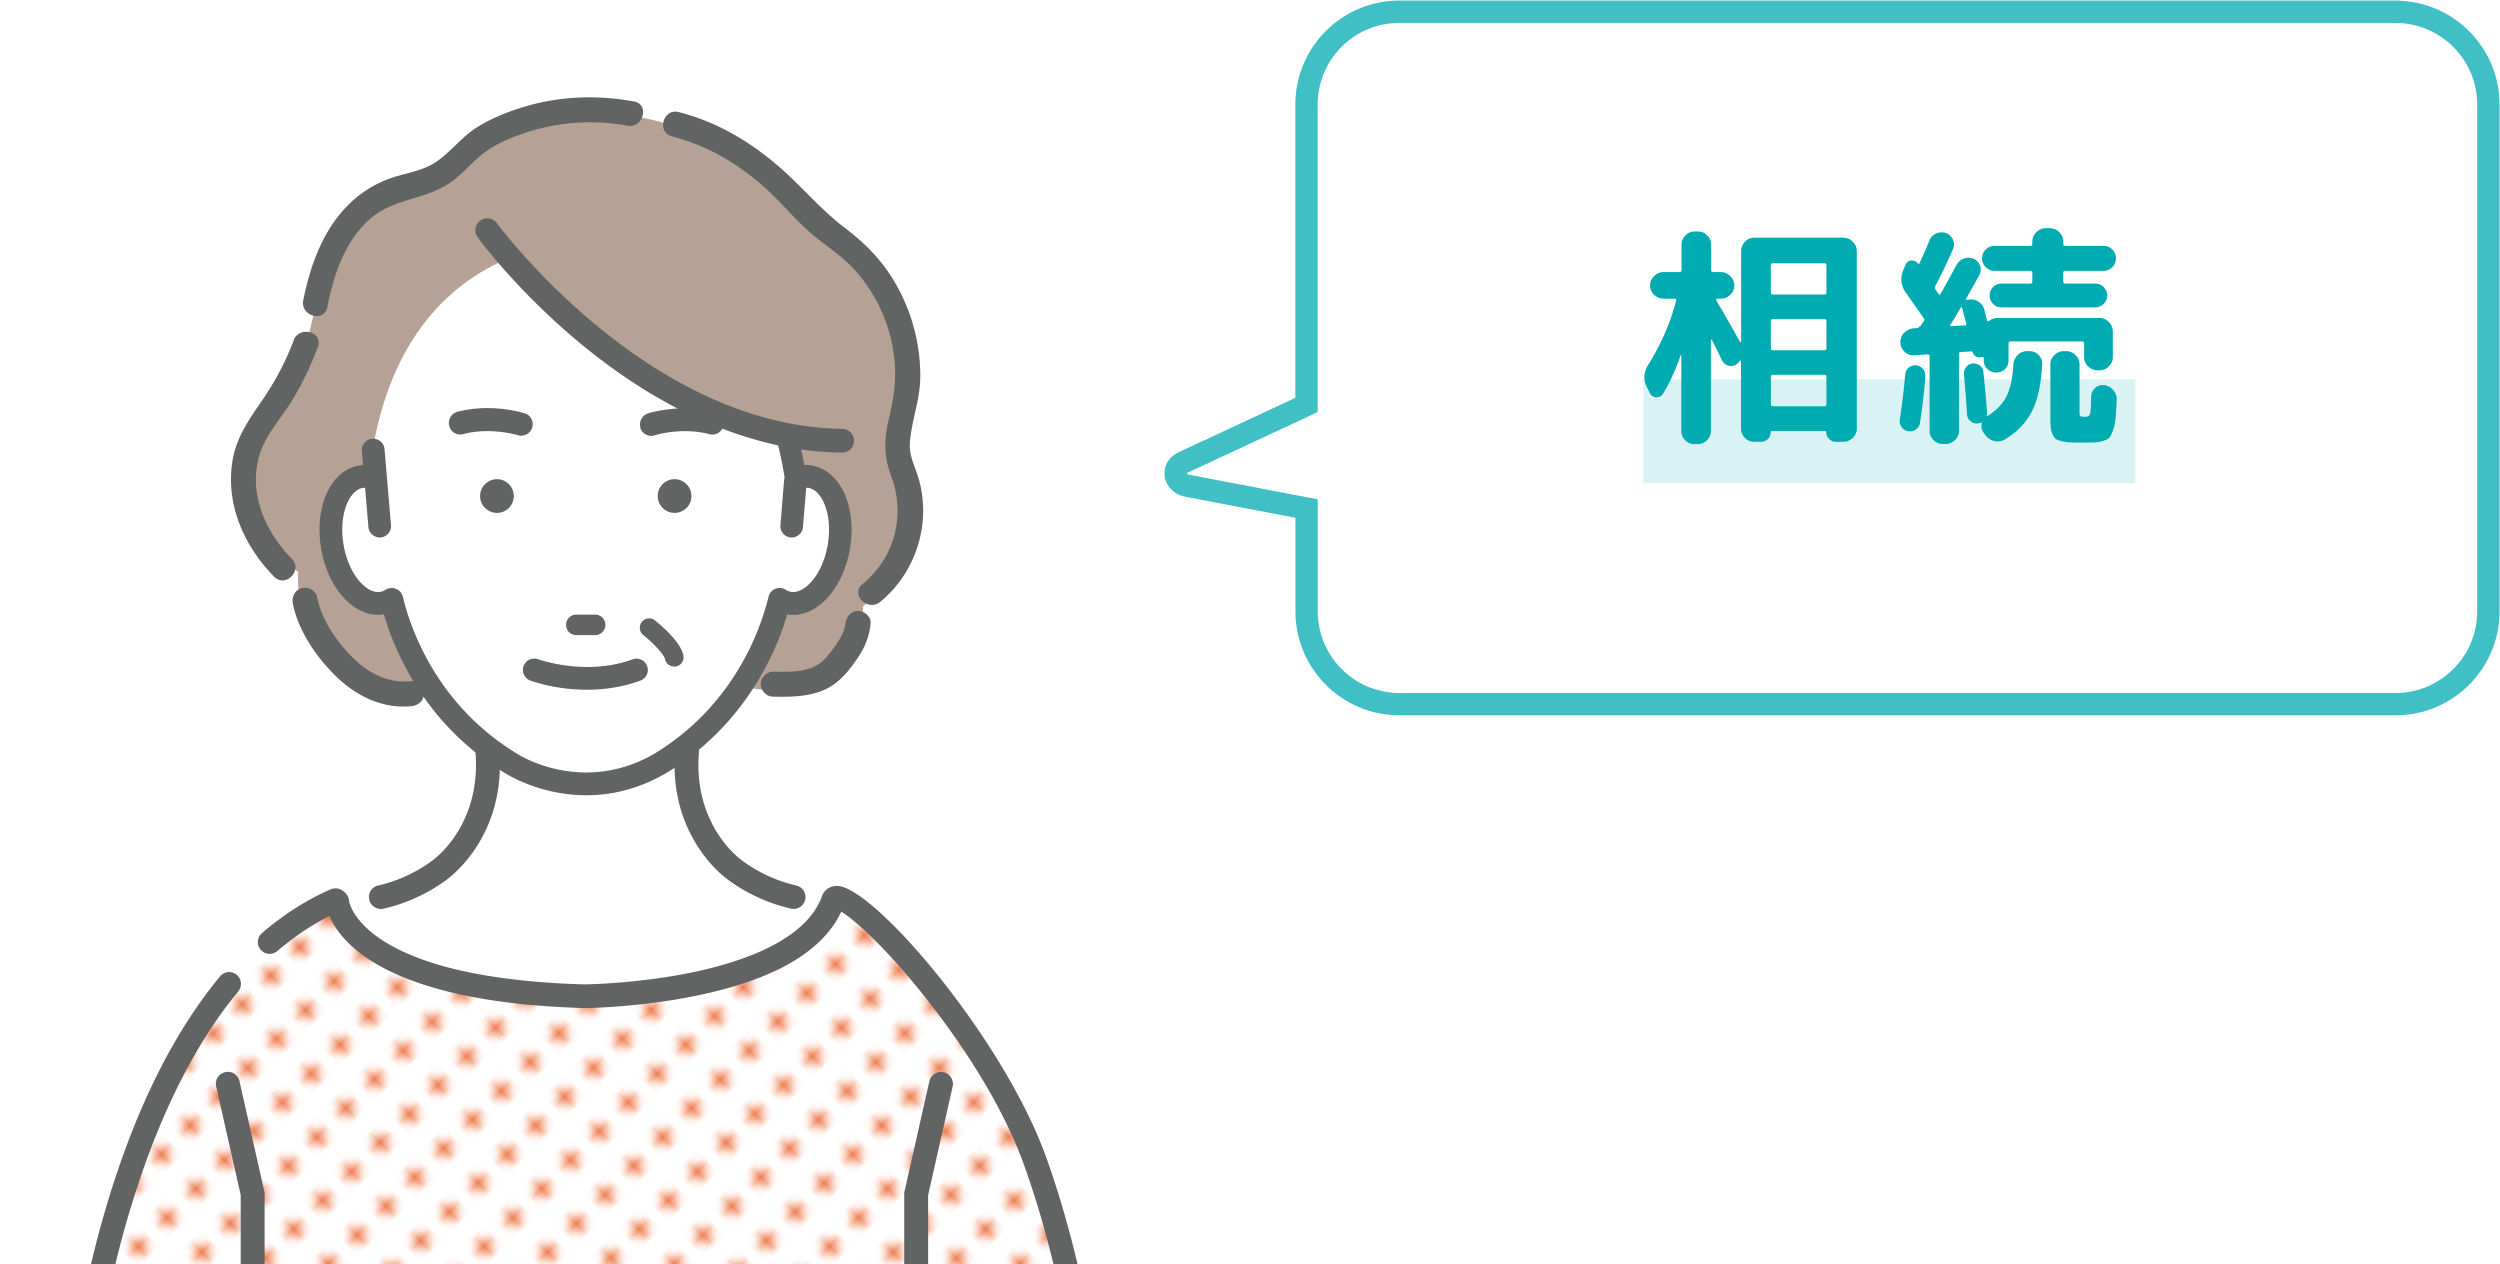 <svg xmlns="http://www.w3.org/2000/svg" id="_レイヤー_2" viewBox="0 0 223.92 113.23"><defs><clipPath id="clippath"><path d="M0 0h223.92v113.23H0z" class="cls-3"/></clipPath><clipPath id="clippath-1"><path d="M0 0h223.92v113.22H0z" class="cls-3"/></clipPath><clipPath id="clippath-2"><path d="M0 5.54h107.69v107.69H0z" class="cls-3"/></clipPath><pattern id="Unnamed_Pattern" width="4.98" height="5.18" x="0" y="0" patternTransform="scale(-.73 .73) rotate(45 36677.356 9851.779)" patternUnits="userSpaceOnUse"><path d="M0 0h4.98v5.18H0z" class="cls-3"/><path d="M0 0h4.98v5.18H0z" class="cls-8"/><path d="M3.55 2.59a1.06 1.06 0 1 0-2.121.001A1.06 1.06 0 0 0 3.55 2.59" style="fill:#ef7d4f;stroke-width:0"/></pattern><style>.cls-3,.cls-4,.cls-5,.cls-7,.cls-8{stroke-width:0}.cls-3{fill:none}.cls-4{fill:#626363}.cls-5{fill:#b5a195}.cls-7{fill:#00abb2}.cls-8{fill:#fff}</style></defs><g id="_豊富なメニュー"><g id="_アートワーク_29" style="clip-path:url(#clippath)"><g style="clip-path:url(#clippath-1)"><path d="M214.55 1.05h-89.21a8.32 8.32 0 0 0-8.32 8.32v26.9l-11.04 5.15c-1.07.5-.83 1.86.38 2.09l10.67 2.04v9.2c0 4.6 3.73 8.32 8.32 8.32h89.21c4.6 0 8.32-3.73 8.32-8.32V9.38c0-4.6-3.73-8.32-8.32-8.32" class="cls-8"/><path d="M214.55 1.05h-89.21a8.32 8.32 0 0 0-8.32 8.32v26.9l-11.04 5.15c-1.07.5-.83 1.86.38 2.09l10.67 2.04v9.2c0 4.6 3.73 8.32 8.32 8.32h89.21c4.6 0 8.32-3.73 8.32-8.32V9.38c0-4.6-3.73-8.32-8.32-8.32Z" style="stroke:#40c0c5;stroke-miterlimit:10;stroke-width:2px;fill:none"/><path d="M147.19 33.98h44.07v9.31h-44.07z" style="fill:#d9f3f4;stroke-width:0"/><path d="m147.77 35.19-.25-.48c-.35-.69-.31-1.37.11-2.04 1.16-1.85 1.99-3.77 2.5-5.75.03-.11-.02-.17-.15-.17h-.99c-.32 0-.6-.12-.84-.35a1.151 1.151 0 0 1 0-1.67c.24-.24.52-.36.84-.36h1.43c.13 0 .19-.06.19-.19v-2.27c0-.32.12-.6.35-.83.23-.23.51-.35.83-.35h.29c.32 0 .6.12.83.35.23.23.35.51.35.83v2.27c0 .13.06.19.19.19h.69c.32 0 .6.12.84.36a1.151 1.151 0 0 1 0 1.67c-.24.23-.52.35-.84.35h-.32s-.07.02-.1.06-.02.08.01.11c.48.8 1.18 2.03 2.12 3.7.01.01.04.02.06.02s.04 0 .04-.02v-8.13c0-.32.12-.6.35-.84.23-.24.51-.36.83-.36h7.98c.32 0 .6.12.84.36s.36.52.36.84v15.9c0 .32-.12.6-.36.83-.24.23-.52.35-.84.35h-.67c-.24 0-.44-.08-.61-.25s-.25-.36-.25-.59c0-.08-.04-.13-.13-.13h-4.73c-.08 0-.13.04-.13.13 0 .24-.08.44-.25.6-.17.16-.36.24-.59.24h-.63c-.32 0-.6-.11-.83-.35-.23-.23-.35-.51-.35-.83v-6.05s-.01-.04-.04-.04-.05 0-.06.02c-.08.11-.15.19-.21.23a.84.84 0 0 1-.77.21.848.848 0 0 1-.62-.48 63.5 63.5 0 0 0-.92-1.85c-.01-.01-.03-.02-.05-.01-.02 0-.03.03-.03.05v8.13c0 .32-.12.6-.35.83-.23.23-.51.35-.83.35h-.29c-.32 0-.6-.11-.83-.35-.23-.23-.35-.51-.35-.83v-6.8s-.04 0-.06.02c-.41 1.22-.93 2.37-1.57 3.44-.14.22-.34.33-.61.32-.27-.01-.46-.14-.59-.38m10.85-11.45v2.44c0 .13.06.19.19.19h4.6c.13 0 .19-.06.19-.19v-2.44c0-.11-.06-.17-.19-.17h-4.6c-.13 0-.19.06-.19.17m0 5.02v2.43c0 .11.06.17.19.17h4.6c.13 0 .19-.06.19-.17v-2.43c0-.13-.06-.19-.19-.19h-4.6c-.13 0-.19.06-.19.19m0 4.99v2.44c0 .13.06.19.19.19h4.6c.13 0 .19-.06.19-.19v-2.44c0-.13-.06-.19-.19-.19h-4.6c-.13 0-.19.06-.19.19M171.6 38.46c-.2.15-.43.2-.68.16a.877.877 0 0 1-.6-.37c-.15-.2-.2-.43-.16-.68.22-1.46.39-2.8.48-4.03.03-.25.13-.45.32-.61.18-.15.4-.22.65-.21.25.03.46.14.62.32.16.19.23.41.22.66-.1 1.35-.26 2.73-.48 4.16-.04.25-.16.45-.37.6m.39-9.23s.08-.12.15-.23c.07-.11.13-.19.17-.23.07-.08.06-.18-.02-.29-.2-.28-.48-.69-.86-1.23s-.62-.89-.74-1.06c-.45-.63-.51-1.32-.19-2.06l.19-.44c.1-.22.27-.34.51-.36.24-.01.44.08.58.27.03.03.06.04.08.03.03 0 .05-.03.06-.05.32-.67.62-1.35.88-2.02.11-.29.31-.51.6-.64s.58-.15.89-.05c.29.11.5.31.63.6s.13.57 0 .85c-.48 1.12-1 2.21-1.57 3.28-.06.14-.06.25 0 .31.03.06.08.13.15.23.07.1.11.15.13.17.07.11.13.11.19 0 .32-.56.79-1.41 1.41-2.56.15-.28.38-.48.67-.59.29-.11.59-.1.88.02.28.13.47.33.57.61.1.28.08.56-.06.84l-1.2 2.14c-.01.06.01.09.08.11l.08-.02c.32-.08.63-.04.91.13.29.17.47.41.56.71.06.21.14.54.25.99.01.04.04.07.08.08.04.01.08 0 .1-.02.22-.18.48-.27.76-.27h9.13c.32 0 .6.12.84.36s.36.52.36.84v2.31c0 .32-.12.6-.36.83-.24.23-.52.35-.84.35h-.17c-.32 0-.6-.12-.84-.35-.24-.23-.36-.51-.36-.83v-1.22c0-.13-.06-.19-.17-.19h-6.43c-.11 0-.17.06-.17.19v1.51c0 .31-.1.57-.32.78-.21.21-.47.31-.78.31s-.57-.1-.79-.31c-.22-.21-.33-.47-.33-.78v-.15c0-.13-.06-.18-.17-.15l-.13.02c-.15.03-.3 0-.44-.1a.534.534 0 0 1-.25-.37c-.03-.04-.06-.06-.1-.06l-.94.06c-.13 0-.19.06-.19.19v6.87c0 .32-.12.6-.36.83s-.52.35-.84.35h-.23c-.32 0-.6-.12-.84-.35-.24-.23-.36-.51-.36-.83v-6.68c0-.11-.06-.17-.17-.17l-1.2.08c-.32.03-.61-.07-.85-.29-.24-.22-.38-.5-.39-.82v-.04c-.01-.34.1-.62.33-.86s.51-.37.83-.4l.29-.02c.11 0 .2-.06.27-.17m2.74-.14c-.06.08-.03.13.08.13l1.22-.06c.11 0 .15-.06.13-.19-.24-.9-.36-1.35-.36-1.36-.03-.1-.07-.11-.13-.04-.1.17-.25.42-.46.77-.21.34-.37.6-.48.77m2.98 9.66c-.18-.27-.23-.55-.15-.86.01-.03.01-.05 0-.06a.085.085 0 0 0-.07 0c-.14.06-.24.08-.32.08a.774.774 0 0 1-.64-.21.836.836 0 0 1-.3-.61c-.06-1.04-.15-2.22-.27-3.55-.03-.24.03-.45.18-.65s.34-.31.58-.34c.24-.03.46.03.65.17.2.14.3.32.32.55.14 1.26.25 2.49.34 3.68 0 .1 0 .18-.02.23 0 .07.03.09.08.06.77-.48 1.33-1.06 1.68-1.75.35-.69.55-1.65.61-2.87.03-.32.16-.6.39-.83.23-.23.51-.35.83-.35h.21c.32 0 .6.11.83.34.23.22.34.5.32.82-.08 1.78-.39 3.19-.91 4.22-.52 1.04-1.34 1.88-2.45 2.54-.29.17-.61.21-.93.13-.33-.08-.6-.27-.81-.55l-.13-.19Zm10.75-16.74c.31 0 .57.11.79.33.22.22.32.48.32.79s-.11.57-.32.79c-.22.22-.48.33-.79.33h-3.44c-.11 0-.17.06-.17.17v.8c0 .11.06.17.17.17h2.69c.29 0 .55.1.76.31.21.21.32.46.32.76s-.11.54-.32.75c-.21.2-.46.31-.76.31h-8.4c-.29 0-.54-.1-.74-.31-.2-.2-.31-.45-.31-.75s.1-.55.31-.76c.2-.21.45-.31.74-.31h2.6c.11 0 .17-.06.17-.17v-.8c0-.11-.06-.17-.17-.17h-3.21c-.31 0-.57-.11-.79-.33-.22-.22-.33-.48-.33-.79s.11-.57.33-.79c.22-.22.48-.33.79-.33h3.21c.11 0 .17-.06.17-.17v-.21c0-.32.12-.6.36-.84s.52-.36.84-.36h.38c.32 0 .6.12.84.36s.36.52.36.84v.21c0 .11.06.17.17.17h3.44Zm.07 12.48c.32.04.59.19.81.45.22.26.32.55.3.87-.03.66-.06 1.18-.09 1.57-.04.39-.11.75-.21 1.06-.1.32-.21.54-.3.68-.1.14-.28.25-.55.34s-.52.13-.76.15c-.24.01-.6.02-1.09.02s-.9 0-1.18-.02a3.43 3.43 0 0 1-.8-.12c-.25-.06-.43-.14-.52-.22s-.19-.23-.27-.43c-.08-.2-.13-.42-.15-.65-.01-.23-.02-.55-.02-.95v-4.62c0-.32.12-.6.36-.83.24-.23.52-.35.84-.35h.21c.32 0 .6.12.84.35.24.23.36.51.36.83v4.26c0 .21.02.33.07.38.05.04.21.06.47.06.21 0 .34-.09.4-.26.06-.18.09-.7.1-1.56.01-.31.14-.56.37-.77.23-.2.5-.28.81-.24" class="cls-7"/></g><g style="clip-path:url(#clippath-2)"><path d="M39.26 16.62s-7.61-.76-10.65 9.13c0 0-1.14 6.47-3.04 9.51 0 0-8.75 8.37 1.14 15.98 0 0-1.14 13.69 15.22 10.27h24.73s10.27 2.66 10.65-7.23c0 0 9.89-6.85 2.28-14.84 0 0 5.01-11.37-3.76-16.86-1.67-1.04-3.16-2.33-4.51-3.76-.36-.39-.75-.8-1.15-1.22-4.84-5.1-11.67-7.92-18.68-7.49-4.73.29-7.65 1.66-12.22 6.51" class="cls-5"/><path d="M74.43 80.98s-7.99-2.92-9.05-3.78c-.59-.48-1.16-.99-1.68-1.53-1.41-1.45-2.23-3.45-2.31-5.56l-.18-4.3 2.72-7.69H41.2l2.72 7.69-.17 4.3c-.09 2.1-.91 4.1-2.31 5.56-.52.54-1.09 1.05-1.69 1.53-1.06.86-10.93 4.63-10.93 4.63s2.22 58.19 10.06 59.11l13.35.95c.45.02 2.73.33 3.18.32.44.02 5.91-.61 6.36-.64l10.17-.64c7.84-.92 2.5-59.96 2.5-59.96" class="cls-8"/><path d="M52.8 61.63c-2.82 0-4.6-.62-4.71-.66-.57-.21-.87-.84-.67-1.41.2-.57.83-.88 1.41-.67.07.02 3.54 1.19 8.42-.03a1.104 1.104 0 0 1 .54 2.14c-1.87.47-3.56.63-4.98.63" class="cls-4"/><path d="M72.6 42.7c-.45-.07-.9 0-1.34.18-1.62-15.68-13.21-21.43-18.79-21.03-3.12-.31-15.81 1.3-18.95 17.67l.16 3.36c-.44-.18-.89-.25-1.34-.18-1.94.33-3.08 3.13-2.55 6.25.53 3.12 2.52 5.39 4.46 5.07.31-.05.59-.17.85-.34.68 2.82 3.1 10.11 10.74 14.73 0 0 6.25 4.03 13.27 0 7.64-4.62 10.06-11.9 10.74-14.73.26.17.54.29.85.34 1.94.32 3.93-1.94 4.46-5.07.53-3.12-.62-5.92-2.55-6.25" class="cls-8"/><path d="M72.76 41.69c-.21-.03-.42-.05-.63-.04l-1.89 1.24-.34 4.15c-.05.56.37 1.05.93 1.1h.08c.52 0 .97-.41 1.01-.93l.29-3.52c.07 0 .14 0 .21.01 1.19.2 2.18 2.33 1.72 5.08-.46 2.74-2.1 4.43-3.29 4.23-.16-.03-.32-.09-.48-.19a1.02 1.02 0 0 0-.93-.08c-.3.12-.53.39-.6.7-.67 2.77-3 9.69-10.26 14.09-6.37 3.65-11.99.16-12.23 0-7.28-4.4-9.61-11.32-10.27-14.09a1 1 0 0 0-.61-.7c-.3-.12-.65-.09-.93.08-.16.1-.32.17-.48.19-1.19.2-2.83-1.49-3.29-4.23-.46-2.74.53-4.88 1.72-5.08.07-.01.14-.01.21-.01l.3 3.52c.04.52.49.93 1.01.93h.08c.56-.05.98-.54.93-1.1l-.35-4.13v-.1l-.02-.13-.21-2.48a1.019 1.019 0 0 0-2.03.17l.11 1.29c-.12 0-.25.02-.37.04-2.53.43-4.01 3.69-3.39 7.42.63 3.72 3.1 6.31 5.62 5.9 1.04 3.52 3.82 9.97 10.88 14.24.12.08 3.1 1.97 7.25 1.97 2.46 0 4.84-.65 7.08-1.94l.02-.01c7.07-4.28 9.86-10.73 10.9-14.25 2.52.42 4.99-2.17 5.62-5.9.63-3.73-.86-6.99-3.39-7.42" class="cls-4"/><path d="M61.93 44.43c0 .84-.68 1.51-1.51 1.51s-1.51-.68-1.51-1.51.68-1.51 1.51-1.51 1.51.68 1.51 1.51M46.02 44.43c0 .84-.68 1.51-1.51 1.51S43 45.26 43 44.43s.68-1.51 1.51-1.51 1.51.68 1.51 1.51M46.7 38.92c-.09 0-.19-.01-.28-.04-.04-.01-2.48-.76-4.95-.1a.914.914 0 0 1-1.12-.65c-.13-.49.16-.99.65-1.12 3.02-.8 5.86.09 5.98.12.48.15.75.67.6 1.16-.12.39-.49.64-.88.64" class="cls-4"/><path d="M46.7 39.03c-.1 0-.21-.02-.31-.05-.02 0-2.43-.75-4.9-.1-.55.15-1.11-.18-1.25-.73-.07-.26-.03-.54.1-.78.14-.24.36-.41.62-.48 3.04-.81 5.92.09 6.04.13a1.024 1.024 0 0 1-.32 2m-3.01-.61c1.58 0 2.77.37 2.78.38a.816.816 0 0 0 1.03-.53.82.82 0 0 0-.53-1.03c-.12-.04-2.94-.91-5.92-.12a.82.82 0 0 0-.58 1c.12.43.56.69 1 .58.77-.2 1.53-.28 2.23-.28M58.34 38.92c.09 0 .19-.01.28-.04.04-.01 2.48-.76 4.95-.1.49.13.99-.16 1.12-.65a.914.914 0 0 0-.65-1.12c-3.02-.8-5.86.09-5.98.12-.48.15-.75.67-.6 1.16.12.39.49.64.88.64" class="cls-4"/><path d="M57.37 38.32c-.17-.54.13-1.11.66-1.29.12-.04 3-.93 6.04-.13.26.07.49.24.62.48.14.24.17.51.1.78-.14.55-.7.87-1.25.73-2.47-.66-4.87.09-4.9.1-.1.03-.2.05-.31.05-.45 0-.84-.29-.98-.71m6.25.35c.43.11.88-.15 1-.58a.827.827 0 0 0-.58-1c-2.98-.79-5.81.08-5.92.12a.82.82 0 0 0 .5 1.56c.02 0 1.21-.38 2.78-.38.69 0 1.45.07 2.23.28M53.3 55.05h-1.68c-.51 0-.92.41-.92.92s.41.92.92.92h1.68c.51 0 .92-.41.92-.92s-.41-.92-.92-.92M56.68 59.05c-4.2 1.54-8.4.02-8.47 0a1.03 1.03 0 0 0-1.31.59c-.2.52.07 1.11.59 1.31.13.05 2.24.83 5.08.83 1.46 0 3.12-.21 4.79-.82.53-.19.8-.78.6-1.3-.19-.53-.78-.8-1.3-.6M34.11 81.41c-.49 0-.93-.34-1.04-.83-.13-.57.23-1.15.81-1.27 2.97-.67 4.93-2.3 4.95-2.32.02-.02.04-.03.06-.05.17-.12 4.2-3.17 3.7-9.5-.05-.59.39-1.1.98-1.15.59-.05 1.1.39 1.15.98.59 7.33-4.05 11.01-4.54 11.38-.3.25-2.51 1.99-5.83 2.74-.08.02-.16.03-.24.03M71.08 81.41c-.08 0-.16 0-.24-.03-3.32-.75-5.53-2.5-5.83-2.74-.49-.37-5.13-4.05-4.54-11.38.05-.59.56-1.03 1.15-.98.59.05 1.03.56.98 1.15-.51 6.34 3.53 9.38 3.7 9.51.02.01.04.03.06.05.02.01 1.98 1.65 4.95 2.32a1.062 1.062 0 0 1-.23 2.1M82.06 136.28c-.59 0-1.07-.48-1.07-1.07v-28.28c0-.08 0-.16.03-.23l2.22-9.85c.13-.57.7-.94 1.28-.81.57.13.93.7.81 1.27l-2.2 9.74v28.17c0 .59-.48 1.07-1.07 1.07M71.26 43.83c-.47 0-.88-.34-.95-.82-.91-6.1-3.22-10.42-5-12.96-.3-.43-.2-1.03.24-1.34a.954.954 0 0 1 1.34.24c1.9 2.72 4.37 7.31 5.33 13.78a.958.958 0 0 1-.81 1.09c-.05 0-.1.01-.14.01" class="cls-4"/><path d="M41.95 20.61s20.34 19.7 33.48 18.86c0 0-8.26-31.99-33.48-18.86" class="cls-5"/><path d="M75.42 40.54h-.01c-7.7-.09-15.78-3.46-23.39-9.75-5.71-4.72-9.1-9.35-9.24-9.54-.35-.48-.24-1.14.24-1.49.48-.35 1.14-.24 1.49.23.13.18 13.47 18.21 30.93 18.42.59 0 1.06.49 1.05 1.08 0 .58-.48 1.05-1.07 1.05M60.38 59.63a.76.76 0 0 1-.75-.62c-.09-.44-1.09-1.49-1.96-2.19a.766.766 0 0 1-.12-1.08c.26-.33.75-.38 1.08-.12.53.42 2.27 1.9 2.51 3.09.08.42-.19.82-.6.9-.05.01-.1.01-.15.01" class="cls-4"/><path d="M60.38 59.7c-.4 0-.74-.28-.82-.67-.08-.42-1.09-1.47-1.94-2.15-.36-.29-.42-.82-.13-1.18s.82-.42 1.18-.13c.53.43 2.29 1.91 2.54 3.13.04.22 0 .44-.12.63s-.31.31-.53.36c-.06.01-.11.02-.17.02m-2.24-4.19c-.21 0-.41.09-.55.26-.12.15-.17.33-.15.51a.7.7 0 0 0 .26.47c.88.71 1.89 1.76 1.99 2.24.07.37.44.62.82.55.18-.04.34-.14.44-.3.1-.15.14-.34.1-.52-.24-1.17-1.96-2.63-2.49-3.05a.703.703 0 0 0-.43-.15" class="cls-4"/><path d="M74.63 80.64c.77-2.14 13.83 11.4 18.12 23.46 3.2 9 4.18 16.91 4.22 17.25.94 8.49.35 22.55.32 23.15-.03.57-.49 1.01-1.06 1.01H8.44c-.57 0-1.03-.44-1.06-1.01-.03-.6-.62-14.65.32-23.13.04-.34 1.02-8.25 4.22-17.26 4.29-12.05 10.55-20.16 18.12-23.46.03-.01.09.03.17.12 0 0 .45 7.85 22.06 8.48 0 0 19.28-.11 22.35-8.6" class="cls-8"/><path d="M74.63 80.64c.77-2.14 13.83 11.4 18.12 23.46 3.2 9 4.18 16.91 4.22 17.25.94 8.49.35 22.55.32 23.15-.03.57-.49 1.01-1.06 1.01H8.44c-.57 0-1.03-.44-1.06-1.01-.03-.6-.62-14.65.32-23.13.04-.34 1.02-8.25 4.22-17.26 4.29-12.05 10.55-20.16 18.12-23.46.03-.01.09.03.17.12 0 0 .45 7.85 22.06 8.48 0 0 19.28-.11 22.35-8.6" style="stroke-width:0;fill:url(#Unnamed_Pattern)"/><path d="M96.24 146.55H8.44c-1.13 0-2.06-.89-2.11-2.02-.03-.6-.63-14.73.32-23.3.04-.35 1.04-8.38 4.28-17.49 2.35-6.62 5.31-12.1 8.78-16.29a1.06 1.06 0 0 1 1.49-.14c.45.37.51 1.04.14 1.49-3.31 4-6.14 9.27-8.41 15.65-3.16 8.9-4.13 16.7-4.17 17.03-.93 8.4-.34 22.37-.31 22.96h87.8c.03-.59.62-14.56-.32-22.98-.04-.32-1-8.1-4.17-17.01-2.26-6.34-6.69-12.39-9.14-15.44-3.47-4.33-6.15-6.68-7.27-7.35-1.65 3.54-5.96 6.06-12.83 7.49-5.25 1.1-10.03 1.14-10.23 1.14-17.45-.51-21.73-5.78-22.79-8.24-1.61.81-3.17 1.86-4.66 3.13-.44.38-1.11.33-1.49-.11a1.06 1.06 0 0 1 .11-1.49c1.94-1.67 4.01-2.99 6.15-3.92.18-.08.8-.28 1.38.38.16.18.25.4.27.64 0 .04.96 6.9 21.04 7.49.01 0 4.77-.04 9.81-1.1 4.47-.94 10.1-2.88 11.51-6.8.21-.57.72-.92 1.34-.92 3.25 0 14.96 13.67 18.77 24.38 3.25 9.13 4.24 17.14 4.28 17.47.96 8.59.35 22.72.33 23.32a2.113 2.113 0 0 1-2.11 2.02" class="cls-4"/><path d="M22.63 136.28c-.59 0-1.07-.48-1.07-1.07v-28.17l-2.2-9.74c-.13-.57.23-1.14.81-1.27.58-.13 1.15.23 1.28.81l2.22 9.85c.02.08.03.16.03.23v28.28c0 .59-.48 1.07-1.07 1.07M82.06 136.28c-.59 0-1.07-.48-1.07-1.07v-28.28c0-.08 0-.16.03-.23l2.22-9.85c.13-.57.7-.94 1.28-.81.57.13.93.7.81 1.27l-2.2 9.74v28.17c0 .59-.48 1.07-1.07 1.07M26.31 30.48c-.73 1.93-1.7 3.75-2.87 5.44-1.15 1.67-2.27 3.27-2.61 5.32-.65 3.91 1.01 7.64 3.72 10.41 1.01 1.04 2.6-.55 1.59-1.59-2.43-2.49-3.99-6.05-2.83-9.51.56-1.68 1.82-3.03 2.74-4.51.98-1.56 1.77-3.23 2.42-4.96.51-1.36-1.66-1.94-2.17-.6M26.23 54.06c.48 2.44 2.1 4.79 3.86 6.51 1.81 1.77 4.19 2.94 6.76 2.68.6-.06 1.12-.47 1.12-1.12 0-.56-.52-1.19-1.12-1.12-2.08.21-3.84-.69-5.28-2.13-1.45-1.46-2.77-3.36-3.17-5.41-.12-.6-.83-.94-1.38-.79-.62.17-.9.79-.79 1.38M29.32 27.49c.57-2.84 1.5-5.73 3.68-7.76 2.09-1.95 4.99-1.79 7.28-3.34 1.09-.74 1.91-1.77 2.92-2.58 1.1-.88 2.48-1.45 3.8-1.9 2.96-.99 6.12-1.22 9.19-.65 1.42.26 2.02-1.91.6-2.17-3.25-.6-6.58-.49-9.76.45-1.51.45-3.05 1.06-4.38 1.91-1.31.84-2.24 2.11-3.51 3-1.27.89-2.86 1.04-4.28 1.56a9.938 9.938 0 0 0-3.72 2.4c-2.26 2.29-3.35 5.39-3.98 8.49-.28 1.41 1.88 2.02 2.17.6M60.19 12.22c3.27.84 6.05 2.51 8.53 4.78 1.28 1.17 2.38 2.52 3.67 3.67 1.29 1.16 2.79 2.05 3.99 3.32 2.21 2.33 3.57 5.49 3.77 8.7.11 1.69-.15 3.25-.55 4.89-.44 1.84-.43 3.32.23 5.09 1.3 3.48.31 7.29-2.58 9.65-1.12.92.48 2.5 1.59 1.59 2.6-2.12 4.07-5.54 3.82-8.89-.06-.82-.2-1.63-.46-2.41-.33-1.01-.79-1.89-.7-2.98.15-1.98.91-3.82.93-5.84.03-3.39-1.03-6.83-2.99-9.6-1.06-1.49-2.33-2.69-3.78-3.79-1.68-1.28-3.04-2.77-4.55-4.24-2.95-2.87-6.3-5.09-10.32-6.12-1.4-.36-2 1.81-.6 2.17M75.72 55.84c-.04.4.02-.08-.02.14-.02.1-.04.21-.07.31-.03.1-.06.2-.1.3 0 .02-.1.23-.06.15-.17.37-.39.73-.62 1.06-.24.35-.39.55-.66.87-.28.33-.55.61-.81.78-.14.1-.3.18-.45.26-.05.02-.24.1-.1.05-.09.03-.18.07-.27.1-.19.06-.37.11-.56.15l-.29.06c-.05.01-.18.03-.05.01-.79.11-1.61.09-2.4.08-.61-.01-1.12.53-1.12 1.12s.51 1.11 1.12 1.12c1.85.04 3.91 0 5.47-1.13.86-.63 1.53-1.5 2.12-2.38.62-.92 1.03-1.93 1.13-3.05.05-.61-.56-1.12-1.12-1.12-.65 0-1.07.52-1.12 1.12" class="cls-4"/></g></g></g></svg>